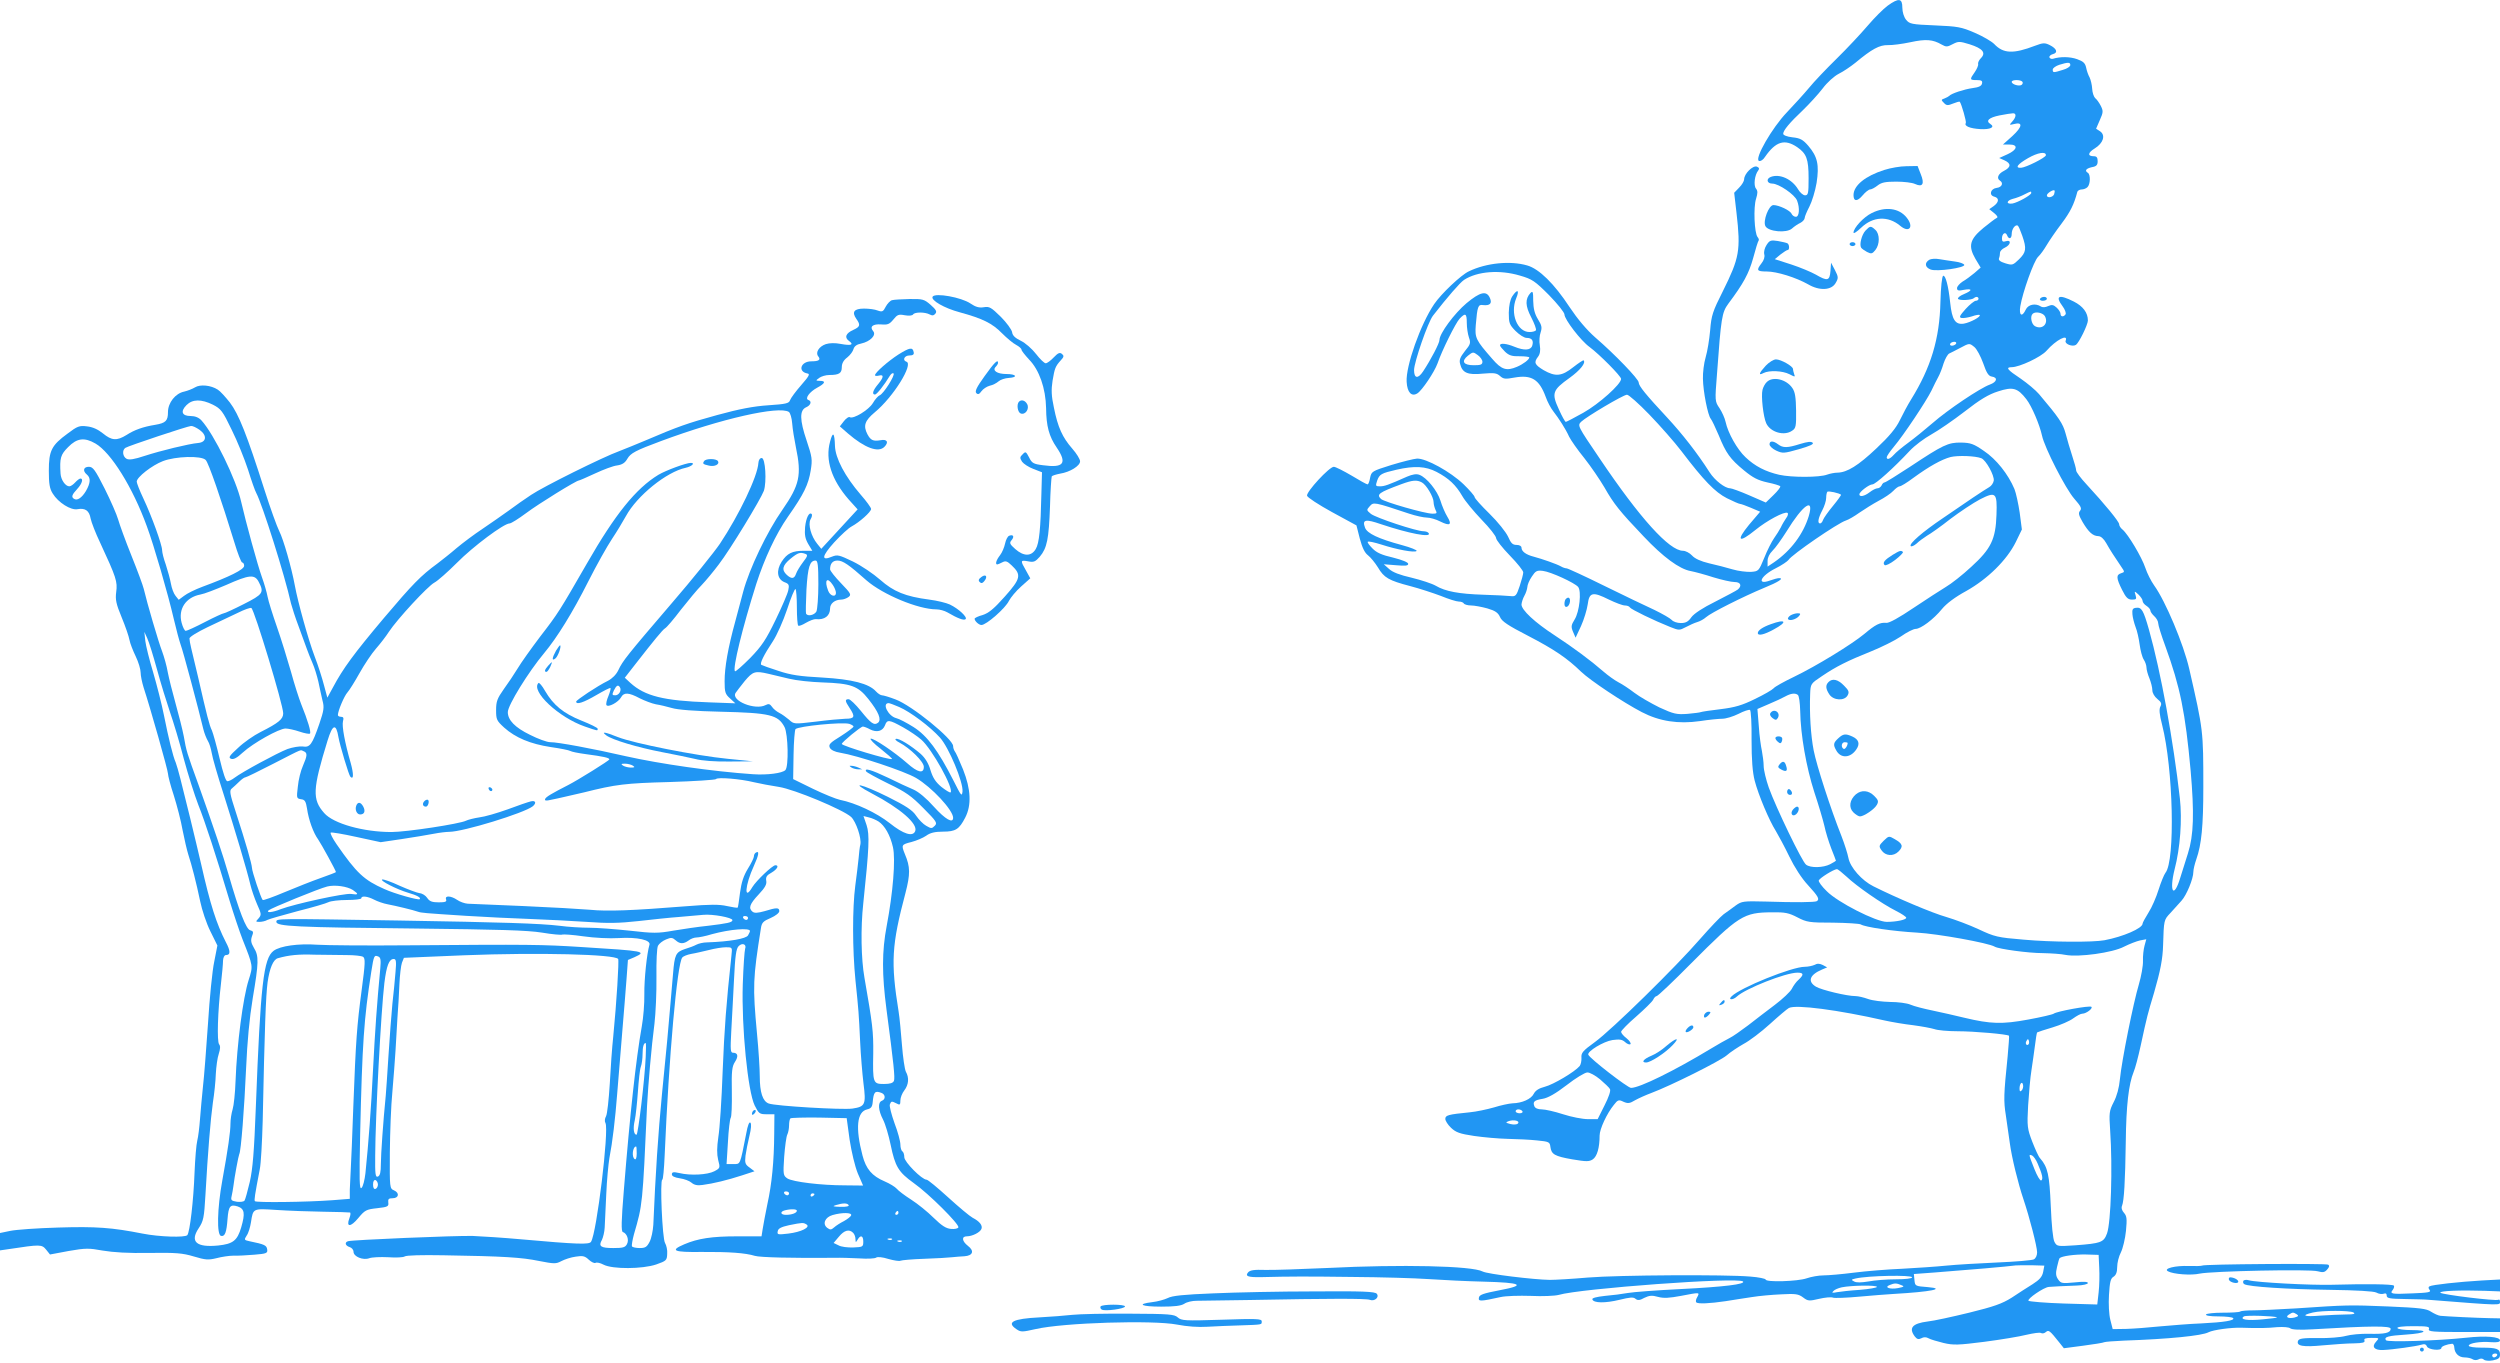 <?xml version="1.0" standalone="no"?>
<!DOCTYPE svg PUBLIC "-//W3C//DTD SVG 20010904//EN"
 "http://www.w3.org/TR/2001/REC-SVG-20010904/DTD/svg10.dtd">
<svg version="1.0" xmlns="http://www.w3.org/2000/svg"
 width="1280pt" height="698pt" viewBox="0 0 1280 698"
 preserveAspectRatio="xMidYMid meet">
<g transform="translate(0,698) scale(0.1,-0.1)"
fill="#2196f3" stroke="none">
<path d="M9665 6951 c-22 -16 -68 -62 -102 -102 -35 -41 -106 -117 -159 -169
-53 -52 -117 -119 -142 -150 -25 -30 -76 -86 -113 -125 -76 -79 -168 -239
-143 -249 8 -3 22 6 31 21 55 79 100 93 164 50 48 -33 59 -60 59 -159 0 -78
-2 -88 -18 -88 -10 0 -26 14 -36 31 -31 52 -94 81 -140 63 -25 -10 -19 -34 8
-34 33 0 115 -56 127 -87 15 -39 11 -83 -6 -83 -9 0 -18 7 -22 15 -6 17 -65
45 -93 45 -24 0 -55 -82 -41 -108 15 -28 108 -37 136 -12 11 10 30 23 43 29
12 6 22 18 22 25 0 7 11 33 24 58 13 25 30 80 37 122 14 92 5 134 -43 190 -27
31 -41 39 -81 43 -28 3 -47 11 -47 18 0 17 32 56 101 121 32 31 78 81 101 111
23 31 59 63 82 75 23 11 61 37 86 57 84 70 123 91 166 90 21 -1 74 6 116 15
79 17 114 14 159 -12 23 -13 29 -13 57 2 29 15 35 15 87 -1 66 -21 85 -43 57
-71 -10 -10 -16 -24 -14 -30 2 -6 -6 -25 -17 -41 -27 -38 -27 -41 10 -41 24 0
30 -4 27 -17 -2 -13 -16 -20 -48 -24 -44 -6 -110 -28 -120 -40 -3 -3 -14 -9
-24 -13 -18 -6 -18 -8 -3 -23 13 -14 20 -14 47 -3 17 7 32 11 34 9 9 -11 35
-103 31 -109 -10 -15 21 -28 74 -31 52 -3 77 10 52 26 -26 16 -8 33 46 44 31
6 62 11 70 11 18 0 16 -20 -4 -42 -17 -19 -16 -19 9 -13 46 12 43 -14 -8 -61
l-49 -44 33 0 c47 0 41 -27 -10 -50 l-42 -19 27 -12 c35 -16 34 -35 -3 -54
-30 -15 -39 -38 -20 -50 19 -12 10 -34 -17 -37 -32 -4 -41 -38 -12 -45 26 -7
24 -28 -3 -48 l-23 -16 25 -20 c16 -13 21 -22 13 -25 -7 -3 -37 -26 -68 -51
-70 -58 -79 -92 -41 -158 l27 -45 -32 -28 c-18 -15 -45 -35 -61 -44 -15 -10
-28 -25 -28 -33 0 -13 7 -15 35 -9 45 8 45 -3 0 -22 -20 -8 -33 -19 -30 -24 6
-10 71 -7 82 4 10 9 23 7 23 -4 0 -5 -6 -10 -14 -10 -7 0 -31 -19 -52 -42 -31
-35 -35 -43 -21 -46 9 -2 33 2 53 8 19 7 37 10 40 7 8 -8 -47 -38 -81 -44 -44
-7 -61 20 -70 107 -9 86 -24 142 -36 138 -6 -2 -12 -57 -14 -133 -4 -190 -49
-337 -150 -500 -17 -27 -43 -76 -58 -107 -20 -41 -54 -82 -120 -144 -93 -88
-150 -123 -199 -124 -15 0 -39 -5 -53 -10 -39 -15 -181 -15 -245 -1 -70 16
-125 44 -173 90 -42 39 -90 124 -102 181 -4 19 -18 50 -31 70 -24 35 -24 37
-13 175 21 289 25 315 58 360 77 103 105 154 127 233 12 46 25 87 28 90 3 3 1
11 -5 18 -17 20 -22 154 -8 196 9 30 9 40 0 52 -14 16 -7 71 11 93 7 9 5 15
-7 20 -21 7 -65 -37 -65 -65 0 -9 -11 -28 -25 -42 l-26 -27 12 -104 c22 -191
15 -229 -70 -400 -52 -103 -59 -124 -65 -200 -4 -46 -14 -108 -23 -138 -9 -30
-15 -80 -14 -110 1 -66 25 -187 40 -205 6 -7 24 -45 41 -85 37 -91 58 -121
130 -180 45 -37 70 -50 119 -61 34 -7 64 -16 66 -20 2 -4 -13 -24 -35 -45
l-39 -38 -85 37 c-46 20 -90 36 -98 36 -26 0 -78 40 -105 82 -63 99 -141 198
-217 280 -108 116 -146 162 -146 180 0 17 -121 143 -223 231 -43 38 -89 92
-131 155 -78 119 -156 196 -217 213 -86 25 -209 13 -298 -30 -40 -18 -143
-116 -178 -168 -70 -103 -146 -318 -141 -398 3 -54 25 -78 55 -59 24 15 87
109 103 153 23 67 92 206 113 229 30 32 37 28 37 -22 0 -23 5 -57 11 -74 10
-28 8 -35 -21 -70 -24 -31 -30 -45 -24 -66 11 -45 39 -57 116 -49 58 5 71 3
88 -12 18 -16 27 -17 75 -8 86 15 126 -9 159 -99 9 -26 27 -59 39 -74 28 -36
63 -90 81 -130 9 -18 43 -67 78 -110 34 -43 80 -111 103 -150 47 -83 77 -121
200 -250 100 -106 184 -168 242 -178 21 -4 73 -18 116 -32 43 -13 91 -24 108
-24 31 0 39 -19 17 -38 -7 -6 -59 -33 -115 -62 -65 -32 -110 -62 -123 -80 -16
-23 -29 -30 -54 -30 -19 0 -39 7 -47 16 -7 8 -47 31 -88 51 -42 19 -158 75
-258 124 -99 49 -186 89 -192 89 -6 0 -19 4 -29 10 -21 12 -95 38 -140 50 -39
10 -62 27 -62 46 0 8 -10 14 -25 14 -21 0 -29 9 -44 43 -11 23 -52 75 -95 117
-42 41 -76 79 -76 85 0 6 -26 36 -57 66 -67 64 -192 133 -238 131 -16 -1 -76
-16 -132 -33 -99 -31 -101 -33 -108 -65 -3 -19 -9 -34 -13 -34 -5 0 -41 20
-82 45 -41 24 -82 45 -91 45 -23 0 -141 -128 -137 -148 2 -9 59 -46 128 -84
l125 -68 17 -67 c13 -48 25 -73 42 -86 13 -10 36 -38 51 -62 31 -53 55 -67
166 -96 46 -12 116 -35 156 -50 39 -16 80 -29 92 -29 11 0 23 -4 26 -10 3 -5
20 -10 37 -10 16 0 54 -7 83 -15 41 -12 55 -22 65 -44 9 -22 40 -43 143 -96
135 -70 201 -115 272 -184 47 -45 215 -157 311 -207 90 -47 187 -62 298 -46
45 7 97 12 114 12 18 0 55 11 83 25 27 14 54 23 59 20 5 -3 9 -72 8 -153 0
-103 5 -166 16 -209 19 -73 74 -204 109 -259 13 -22 44 -79 68 -129 26 -54 64
-113 96 -147 52 -57 61 -72 45 -82 -10 -6 -112 -7 -260 -2 -116 3 -124 2 -155
-20 -17 -13 -45 -33 -62 -45 -16 -12 -70 -69 -120 -126 -123 -142 -454 -467
-540 -529 -61 -44 -70 -55 -68 -79 1 -16 -3 -35 -9 -43 -25 -30 -135 -95 -178
-106 -31 -8 -48 -19 -57 -36 -13 -27 -60 -48 -109 -49 -18 -1 -60 -10 -95 -21
-35 -10 -91 -22 -124 -25 -111 -11 -125 -15 -125 -34 0 -9 13 -30 29 -45 25
-24 45 -31 118 -42 48 -7 126 -14 173 -15 47 -1 114 -4 150 -8 61 -6 65 -8 68
-33 5 -38 21 -48 113 -64 72 -12 85 -12 104 0 22 15 35 59 35 122 0 33 37 113
73 157 20 26 25 28 49 16 23 -10 32 -9 60 8 18 10 56 27 83 37 99 37 351 163
385 192 19 17 59 43 87 59 29 15 90 61 135 102 45 41 89 78 97 82 35 19 254
-10 491 -64 36 -8 101 -19 145 -24 45 -6 93 -15 109 -20 15 -6 69 -11 119 -11
83 0 255 -15 263 -23 2 -1 -2 -50 -7 -107 -20 -195 -21 -226 -9 -301 6 -41 15
-104 20 -140 10 -76 43 -209 70 -289 31 -92 70 -243 70 -272 0 -16 -7 -31 -17
-36 -10 -5 -94 -12 -188 -16 -93 -4 -210 -11 -260 -16 -49 -5 -151 -12 -225
-16 -74 -3 -186 -12 -248 -20 -62 -8 -132 -14 -156 -14 -24 0 -63 -7 -86 -15
-46 -16 -210 -21 -210 -6 0 4 -36 12 -79 15 -126 11 -671 8 -831 -5 -80 -7
-167 -12 -195 -12 -80 1 -321 30 -344 43 -54 29 -418 37 -793 18 -133 -6 -277
-11 -319 -10 -58 2 -79 -1 -89 -13 -16 -19 -1 -25 65 -24 155 4 234 4 470 1
143 -1 319 -6 390 -11 72 -5 198 -11 280 -13 197 -5 222 -18 83 -44 -83 -16
-104 -23 -106 -38 -4 -20 7 -20 111 3 26 6 96 8 155 6 59 -3 123 0 142 5 111
33 918 92 944 69 16 -14 -99 -28 -319 -39 -121 -6 -242 -15 -270 -20 -27 -5
-81 -12 -118 -15 -45 -5 -67 -11 -64 -18 6 -19 65 -20 139 -2 53 13 71 15 82
5 11 -9 22 -8 45 5 25 12 39 14 70 5 29 -8 58 -6 117 5 99 19 97 19 84 -6 -7
-11 -9 -23 -5 -27 8 -9 69 -6 150 6 39 6 99 16 135 21 36 6 103 12 150 14 73
4 88 2 112 -16 25 -19 31 -19 82 -7 30 7 62 10 71 6 9 -3 69 -1 133 5 65 6
144 12 177 14 192 11 271 27 175 35 -64 5 -65 5 -68 36 l-3 31 108 8 c160 12
379 31 413 36 8 1 45 1 81 1 l66 -2 -6 -32 c-5 -25 -18 -40 -54 -63 -26 -16
-74 -47 -107 -69 -49 -31 -92 -46 -218 -77 -86 -21 -182 -42 -212 -45 -79 -10
-99 -33 -66 -77 11 -14 19 -16 33 -9 12 7 25 7 37 0 10 -6 45 -16 77 -24 51
-12 75 -11 209 6 84 11 181 27 216 36 35 8 68 13 74 9 6 -4 17 -2 25 5 14 12
19 9 69 -54 l23 -29 99 13 c54 7 103 15 108 18 4 2 49 6 100 8 230 8 401 25
434 43 23 12 116 25 170 23 85 -3 131 -2 181 3 32 2 60 0 67 -6 9 -7 49 -9
116 -5 299 18 398 18 398 3 0 -22 -29 -28 -112 -26 -40 1 -93 -4 -118 -11 -25
-7 -88 -12 -141 -11 -77 1 -98 -2 -103 -14 -10 -27 25 -33 129 -23 55 5 126
10 158 10 44 1 57 4 53 15 -4 9 5 13 36 13 41 0 41 0 23 -20 -24 -26 -8 -44
37 -42 49 2 170 19 195 27 16 5 24 3 29 -9 7 -17 74 -24 74 -7 0 8 30 19 55
21 6 0 11 -9 11 -20 2 -29 23 -50 53 -50 14 0 33 -4 40 -9 9 -6 22 -6 31 -1
10 6 21 5 27 -1 6 -6 26 -8 47 -4 29 6 36 12 36 30 0 29 -16 35 -96 35 -35 0
-64 4 -64 10 0 13 60 23 115 18 30 -2 45 1 45 9 0 19 -73 25 -172 14 -151 -16
-405 -24 -412 -13 -11 17 10 23 104 29 103 7 121 23 26 23 -36 0 -68 4 -71 10
-4 6 25 10 80 10 73 0 86 -2 81 -15 -5 -13 19 -15 179 -15 l185 0 0 35 0 35
-52 1 c-62 1 -224 9 -253 12 -11 1 -32 11 -48 21 -23 16 -58 20 -220 27 -199
8 -208 8 -472 -10 -88 -5 -186 -10 -217 -10 -32 0 -62 -2 -68 -6 -6 -4 -46 -6
-90 -6 -43 0 -82 -4 -85 -9 -4 -6 21 -10 64 -10 38 0 72 -4 75 -9 8 -12 -45
-21 -166 -27 -57 -2 -150 -10 -208 -15 -58 -6 -136 -12 -174 -13 l-69 -1 -12
47 c-7 27 -10 82 -7 128 4 66 8 84 23 93 13 8 19 24 19 50 0 21 8 54 19 75 10
20 22 70 26 110 6 62 4 76 -10 92 -11 12 -15 26 -10 37 10 25 16 121 19 328 2
185 15 295 40 356 8 18 24 79 36 134 33 153 36 163 69 273 32 111 44 171 46
242 4 131 4 130 38 166 17 19 43 47 56 62 26 28 61 113 61 148 0 12 7 41 15
64 27 76 36 172 36 370 0 290 0 290 -72 605 -29 127 -122 348 -180 428 -15 21
-36 62 -45 90 -18 54 -88 172 -117 196 -9 7 -17 19 -17 27 0 13 -71 100 -167
204 -29 31 -53 63 -53 71 0 8 -9 41 -20 74 -11 33 -26 85 -34 115 -14 52 -33
80 -136 202 -17 20 -60 56 -95 80 -68 45 -78 58 -45 58 39 0 150 52 178 84 49
56 113 89 98 51 -6 -16 35 -32 52 -21 16 9 62 104 62 125 0 40 -25 73 -72 97
-77 39 -98 30 -57 -25 12 -16 18 -34 15 -40 -10 -15 -26 -14 -26 2 0 8 -9 22
-20 32 -16 15 -25 16 -43 8 -15 -7 -29 -8 -38 -2 -28 18 -65 10 -77 -16 -19
-41 -36 -31 -28 17 12 72 69 232 91 253 12 11 31 38 44 60 13 22 47 72 76 110
45 60 64 98 81 163 2 6 12 12 22 12 10 0 23 5 30 12 15 15 16 64 2 73 -18 11
-10 22 20 29 24 4 30 11 30 31 0 18 -5 25 -19 25 -34 0 -32 18 4 40 44 27 57
68 27 88 l-20 13 19 44 c18 40 18 47 5 73 -8 16 -21 34 -29 40 -7 7 -14 28
-15 47 -1 19 -7 45 -13 58 -7 12 -15 35 -18 51 -5 23 -15 32 -46 43 -36 13
-86 14 -124 2 -7 -2 -15 1 -18 7 -2 6 6 14 18 17 27 7 20 28 -16 46 -26 13
-35 12 -75 -3 -112 -43 -163 -41 -210 9 -13 13 -57 39 -99 57 -69 30 -88 33
-204 38 -120 5 -130 7 -148 29 -11 14 -19 39 -19 62 0 48 -18 51 -75 10z m935
-304 c0 -8 -17 -19 -39 -25 -48 -15 -51 -15 -51 2 0 7 15 18 33 24 45 14 57
14 57 -1z m-245 -86 c3 -5 1 -12 -5 -16 -13 -8 -50 3 -50 16 0 12 47 12 55 0z
m120 -376 c-1 -12 -103 -63 -127 -64 -33 -2 -19 18 35 49 50 29 93 36 92 15z
m42 -200 c-7 -16 -37 -21 -37 -5 0 10 32 31 39 25 2 -2 1 -11 -2 -20z m-117 7
c0 -11 -69 -49 -96 -54 -34 -5 -32 15 2 24 18 4 45 15 60 23 34 17 34 17 34 7z
m-46 -219 c23 -66 20 -85 -17 -121 -31 -30 -34 -31 -70 -20 -26 8 -36 16 -32
26 3 7 5 20 5 28 0 8 11 20 25 26 30 14 35 42 5 33 -15 -5 -20 -2 -20 14 0 25
18 37 26 17 9 -24 24 -19 24 7 0 24 18 49 31 42 4 -3 14 -26 23 -52z m-2572
-204 c63 -18 77 -28 149 -100 43 -44 79 -89 79 -99 0 -25 84 -135 129 -167 51
-38 161 -149 161 -163 0 -27 -113 -128 -193 -173 -46 -26 -87 -47 -90 -47 -4
0 -20 29 -36 65 -38 82 -32 98 55 160 54 39 85 77 72 90 -2 2 -26 -14 -53 -35
-59 -47 -91 -50 -152 -15 -46 28 -51 39 -28 69 10 13 13 32 9 57 -4 21 -2 51
4 67 8 25 6 36 -14 68 -17 28 -23 54 -24 94 0 46 -2 52 -14 40 -28 -31 -27
-66 4 -125 16 -31 27 -61 24 -66 -3 -5 -18 -9 -33 -9 -63 0 -100 95 -68 173
18 43 6 49 -20 10 -11 -17 -17 -46 -18 -84 0 -53 3 -61 34 -93 20 -20 45 -36
57 -36 28 0 37 -14 29 -40 -8 -24 -41 -26 -92 -5 -39 16 -73 20 -73 7 0 -5 12
-19 26 -33 20 -19 36 -24 75 -23 27 0 49 -3 49 -6 0 -11 -32 -35 -63 -48 -54
-23 -79 -15 -127 41 -85 97 -89 107 -84 173 8 96 12 106 37 102 36 -4 48 9 35
37 -17 38 -49 31 -119 -27 -63 -53 -139 -156 -139 -189 0 -16 -43 -99 -84
-161 -26 -39 -46 -36 -46 7 0 40 71 246 97 279 73 94 138 169 159 183 68 44
182 53 286 22z m2688 -208 c20 -38 -13 -71 -51 -51 -18 10 -26 50 -12 63 13
14 53 6 63 -12z m-455 -141 c-3 -5 -13 -10 -21 -10 -8 0 -12 5 -9 10 3 6 13
10 21 10 8 0 12 -4 9 -10z m94 -17 c12 -10 32 -47 45 -83 17 -50 28 -66 44
-68 33 -5 26 -28 -10 -41 -50 -18 -214 -128 -293 -197 -38 -33 -95 -79 -125
-101 -30 -22 -64 -50 -74 -62 -20 -22 -36 -27 -36 -12 0 5 16 29 36 53 50 59
166 233 193 288 12 25 27 56 35 70 8 14 20 45 27 69 8 24 21 47 29 51 8 4 33
16 55 28 49 26 48 26 74 5z m-2519 -75 c0 -15 -9 -18 -44 -18 -54 0 -66 20
-30 49 25 20 27 20 50 3 13 -9 24 -25 24 -34z m2785 -192 c28 -36 68 -131 80
-186 13 -62 121 -273 165 -323 34 -39 40 -50 30 -62 -10 -12 -7 -23 13 -58 31
-52 52 -71 80 -72 13 0 28 -13 41 -36 20 -36 40 -66 77 -121 18 -26 18 -27 -1
-33 -26 -8 -25 -25 5 -85 20 -40 30 -50 51 -50 22 0 24 3 18 23 -7 22 -6 22
15 3 11 -11 21 -25 21 -32 0 -8 9 -19 20 -26 11 -7 20 -18 20 -24 0 -6 9 -19
20 -29 11 -10 20 -26 20 -36 0 -10 16 -62 36 -116 77 -211 103 -342 130 -638
19 -218 16 -332 -14 -425 -11 -36 -29 -92 -39 -124 -33 -110 -58 -73 -29 43
29 111 39 253 27 363 -34 299 -97 646 -158 863 -29 102 -38 117 -67 113 -17
-2 -20 -9 -18 -33 1 -16 9 -46 16 -65 8 -19 17 -60 21 -90 4 -30 13 -65 21
-77 8 -12 14 -31 14 -41 0 -11 7 -36 15 -55 8 -20 15 -47 15 -61 0 -14 11 -33
26 -45 20 -16 23 -24 15 -39 -7 -13 -5 -39 9 -93 57 -224 68 -696 17 -758 -7
-9 -23 -48 -35 -86 -12 -39 -35 -92 -52 -118 -16 -26 -30 -51 -30 -56 0 -24
-100 -67 -195 -85 -58 -11 -271 -10 -414 3 -134 11 -149 15 -230 53 -47 22
-122 50 -166 63 -71 20 -253 97 -373 157 -59 29 -119 97 -128 145 -4 21 -20
72 -36 113 -56 141 -127 361 -142 438 -15 77 -22 190 -18 289 2 52 3 53 60 91
72 49 132 79 252 127 52 21 121 55 152 76 31 22 65 39 76 39 26 0 92 49 135
102 23 28 67 61 124 92 109 61 208 158 254 251 l31 64 -11 85 c-7 47 -19 102
-27 122 -32 76 -93 153 -156 195 -53 37 -69 42 -117 43 -67 1 -93 -12 -262
-124 -67 -44 -125 -80 -130 -80 -5 0 -12 -7 -15 -15 -4 -8 -13 -15 -21 -15 -8
0 -26 -9 -40 -20 -27 -21 -53 -26 -53 -11 0 13 50 51 67 51 15 0 108 83 191
172 25 27 75 64 111 84 36 20 113 73 170 117 78 61 123 88 171 103 76 25 100
18 145 -40z m-1930 -79 c55 -57 129 -141 164 -187 114 -150 172 -210 233 -241
32 -16 62 -29 67 -29 5 0 30 -9 56 -20 l47 -20 -57 -67 c-68 -83 -53 -96 32
-27 60 49 150 97 165 88 5 -3 2 -16 -7 -27 -8 -12 -21 -33 -27 -47 -7 -14 -23
-39 -35 -56 -12 -17 -35 -62 -50 -100 -28 -68 -29 -69 -68 -72 -22 -1 -65 4
-95 13 -30 9 -84 23 -120 31 -42 10 -73 24 -87 40 -12 13 -33 24 -46 24 -70 0
-221 167 -427 473 -114 168 -114 168 -94 188 26 25 214 137 234 138 8 1 60
-45 115 -102z m1699 -223 c24 -9 68 -89 64 -115 -2 -12 -12 -27 -23 -33 -11
-6 -49 -31 -85 -55 -36 -24 -104 -71 -151 -103 -104 -70 -177 -133 -166 -144
4 -4 17 2 30 13 12 12 36 29 53 40 18 10 72 48 120 86 49 37 117 82 151 100
82 42 89 35 85 -78 -4 -126 -28 -175 -129 -267 -45 -42 -104 -88 -130 -103
-26 -16 -101 -64 -165 -107 -74 -50 -126 -79 -140 -77 -33 3 -56 -9 -113 -57
-64 -53 -243 -163 -361 -220 -50 -24 -97 -50 -103 -58 -7 -8 -50 -33 -96 -55
-65 -32 -102 -43 -176 -52 -52 -6 -97 -13 -101 -15 -4 -2 -34 -6 -68 -9 -56
-4 -70 -1 -144 33 -44 22 -102 55 -128 75 -26 20 -62 44 -82 54 -19 10 -54 35
-78 56 -63 55 -152 121 -248 184 -103 67 -170 130 -170 158 1 11 7 31 15 45 8
14 14 34 15 44 0 11 10 35 23 54 19 29 26 33 57 29 41 -5 162 -61 180 -82 18
-22 7 -127 -18 -167 -18 -29 -19 -37 -8 -63 l13 -30 28 60 c15 33 30 83 34
110 8 63 25 67 109 25 33 -16 70 -30 81 -30 11 0 23 -4 26 -10 6 -10 123 -67
206 -100 45 -18 48 -18 80 -1 19 10 45 22 59 26 14 4 34 15 45 25 24 22 191
106 297 150 74 30 104 50 77 50 -7 0 -27 -5 -46 -12 -71 -26 -50 23 28 62 32
16 61 36 66 43 15 26 254 190 294 202 13 4 44 22 69 40 25 17 69 45 99 61 29
15 63 38 75 51 11 12 26 23 32 23 7 0 38 19 70 43 82 60 146 95 191 107 38 9
126 6 157 -6z m-2789 -70 c63 -33 99 -67 132 -124 14 -25 59 -79 99 -121 41
-42 74 -84 74 -94 0 -9 32 -50 70 -89 39 -40 70 -79 69 -87 0 -8 -8 -39 -18
-69 -17 -51 -21 -55 -47 -52 -16 2 -78 5 -139 7 -126 4 -195 17 -244 46 -19
11 -74 29 -123 41 -61 14 -98 28 -116 45 l-27 24 63 -5 c47 -4 62 -3 62 7 0 8
-30 20 -77 32 -57 13 -85 25 -106 47 -16 16 -27 31 -24 34 3 4 34 -3 69 -14
80 -26 171 -43 181 -33 4 4 -30 18 -75 30 -122 33 -178 60 -189 89 -16 42 2
46 82 18 144 -48 259 -70 244 -46 -3 6 -16 10 -27 10 -36 0 -244 69 -269 89
-23 19 -23 20 -6 39 20 22 19 23 202 -38 33 -11 74 -20 90 -20 17 0 48 -9 69
-20 50 -25 62 -17 36 25 -11 18 -27 55 -35 82 -16 51 -71 119 -108 132 -15 6
-36 2 -62 -9 -99 -44 -117 -50 -140 -50 -22 0 -23 2 -14 29 12 33 21 38 99 56
92 21 149 18 205 -11z m-75 -54 c23 -12 60 -75 60 -101 0 -11 5 -29 10 -40 9
-17 7 -19 -16 -19 -38 0 -246 60 -263 75 -25 24 -12 33 104 76 57 21 79 23
105 9z m2146 -63 c2 -1 -17 -28 -41 -57 -25 -30 -48 -63 -51 -72 -3 -10 -10
-18 -15 -18 -15 0 -10 27 11 67 11 21 20 49 20 64 0 14 3 28 6 31 5 6 62 -7
70 -15z m-165 -109 c-28 -92 -91 -177 -178 -237 l-33 -22 0 29 c0 18 10 37 25
52 14 13 46 58 72 99 84 137 143 178 114 79z m-56 -916 c6 -4 11 -41 12 -82 2
-123 31 -287 72 -415 22 -66 45 -144 52 -174 6 -30 22 -81 35 -115 13 -33 24
-61 24 -63 0 -1 -13 -9 -30 -18 -35 -18 -100 -20 -123 -2 -20 14 -154 292
-191 395 -14 40 -26 90 -26 110 0 20 -5 55 -9 77 -5 22 -13 79 -16 128 l-7 87
58 25 c33 14 70 31 84 39 29 16 51 19 65 8z m250 -931 c49 -47 181 -139 253
-175 28 -14 52 -30 52 -35 0 -10 -50 -21 -100 -21 -54 0 -251 100 -307 157
-25 24 -43 49 -41 55 4 12 76 57 93 58 5 0 27 -18 50 -39z m-252 -208 c48 -25
61 -27 182 -27 72 -1 135 -5 142 -9 22 -14 166 -35 288 -42 107 -6 367 -53
398 -72 20 -12 171 -33 247 -33 41 -1 93 -4 115 -9 67 -13 242 11 300 42 28
14 64 28 82 32 l32 6 -9 -33 c-5 -18 -9 -53 -8 -78 1 -25 -9 -79 -21 -120 -28
-93 -88 -391 -97 -485 -4 -44 -16 -88 -32 -118 -23 -45 -24 -55 -18 -145 13
-189 4 -472 -16 -527 -17 -46 -30 -51 -163 -61 -91 -6 -93 -6 -106 17 -8 15
-15 86 -19 184 -7 161 -15 199 -55 245 -8 8 -25 47 -40 85 -25 66 -27 77 -21
185 4 63 11 144 17 180 6 36 13 93 18 127 4 34 9 64 11 67 3 2 39 14 80 26 40
12 88 33 105 46 18 13 38 24 47 24 19 0 55 27 46 35 -8 8 -178 -23 -193 -35
-5 -4 -64 -18 -130 -30 -134 -25 -193 -23 -327 9 -46 11 -119 28 -163 37 -44
9 -95 22 -113 30 -18 8 -65 14 -105 14 -40 1 -90 7 -112 15 -22 8 -51 15 -65
15 -44 0 -173 31 -202 48 -45 27 -33 61 31 88 l26 11 -22 12 c-16 8 -29 9 -42
1 -11 -5 -34 -10 -51 -10 -65 0 -328 -106 -374 -151 -21 -19 6 -21 27 -1 43
40 249 122 310 122 32 0 34 -10 6 -36 -12 -10 -27 -31 -35 -47 -8 -15 -47 -52
-87 -82 -40 -30 -101 -77 -137 -105 -36 -27 -78 -57 -95 -65 -16 -8 -59 -32
-95 -54 -185 -112 -365 -201 -409 -201 -17 0 -212 151 -219 170 -6 17 78 68
124 75 36 5 50 3 65 -11 10 -9 22 -14 27 -10 4 4 -5 18 -20 30 -16 12 -28 27
-28 33 0 6 35 42 78 79 42 37 81 75 86 85 5 11 13 19 18 19 6 0 85 75 176 167
246 247 269 261 415 262 66 1 86 -3 130 -26z m1183 -650 c-10 -10 -19 5 -10
18 6 11 8 11 12 0 2 -7 1 -15 -2 -18z m-2194 -179 c23 -20 47 -42 51 -50 5 -8
-6 -41 -28 -84 l-35 -70 -50 0 c-27 0 -84 11 -127 25 -43 14 -92 25 -109 25
-20 0 -34 6 -38 16 -9 23 -1 31 42 38 26 4 66 26 123 70 46 36 94 65 106 65
11 1 41 -15 65 -35z m2159 -57 c-8 -8 -11 -5 -11 9 0 27 14 41 18 19 2 -9 -1
-22 -7 -28z m-2556 -107 c3 -5 -3 -10 -14 -10 -12 0 -21 5 -21 10 0 6 6 10 14
10 8 0 18 -4 21 -10z m-24 -63 c-5 -5 -22 -6 -38 -2 -25 7 -26 8 -8 15 26 9
60 1 46 -13z m2662 -205 c24 -55 29 -80 18 -86 -5 -3 -21 23 -35 59 -30 76
-30 76 -12 69 7 -3 21 -22 29 -42z m315 -532 c2 -36 1 -93 -3 -127 l-7 -62
-171 5 c-95 3 -176 10 -181 14 -9 9 78 69 104 71 19 2 69 4 143 7 32 1 57 7
57 13 0 7 -23 8 -69 3 -63 -6 -69 -5 -83 15 -12 17 -14 31 -6 64 5 23 11 43
13 45 11 11 77 20 135 19 l65 -2 3 -65z m-958 -50 c0 -6 -34 -10 -83 -10 -46
0 -109 -5 -140 -11 -37 -6 -63 -7 -74 0 -16 8 -15 10 7 15 65 15 290 19 290 6z
m-55 -40 c17 -6 14 -9 -17 -15 -42 -8 -74 4 -42 16 24 10 34 10 59 -1z m-125
-9 c0 -4 -39 -11 -87 -15 -49 -3 -101 -9 -118 -12 -24 -5 -28 -4 -18 6 6 7 25
15 43 19 49 10 180 12 180 2z m2440 -131 c11 -7 1 -10 -35 -10 -27 0 -88 -3
-135 -6 -84 -7 -102 1 -38 16 48 11 190 11 208 0z m-291 -9 c12 -8 9 -11 -12
-17 -32 -7 -49 3 -27 16 19 12 21 12 39 1z m-101 -16 c2 -2 -30 -6 -72 -10
-80 -8 -122 -1 -97 15 12 7 160 2 169 -5z m1127 -195 c-3 -5 -10 -10 -16 -10
-5 0 -9 5 -9 10 0 6 7 10 16 10 8 0 12 -4 9 -10z"/>
<path d="M9362 3488 c-16 -16 -15 -34 4 -63 21 -32 78 -35 94 -5 9 17 6 25
-19 50 -31 32 -59 38 -79 18z"/>
<path d="M9412 3200 c-25 -23 -27 -33 -11 -61 23 -44 74 -41 104 5 19 28 12
50 -21 65 -35 16 -47 14 -72 -9z m48 -24 c0 -15 -14 -35 -21 -30 -15 9 -10 34
6 34 8 0 15 -2 15 -4z"/>
<path d="M9502 2913 c-32 -28 -38 -67 -13 -92 12 -12 27 -21 34 -21 20 0 75
37 87 60 9 17 7 24 -14 45 -29 29 -65 32 -94 8z"/>
<path d="M9644 2675 c-24 -24 -25 -28 -11 -48 20 -30 61 -33 87 -7 26 26 22
40 -18 63 -31 18 -31 18 -58 -8z"/>
<path d="M9690 4139 c-40 -25 -53 -40 -41 -52 5 -5 29 7 54 26 25 19 43 38 40
41 -10 9 -15 8 -53 -15z"/>
<path d="M8017 3913 c-4 -3 -7 -15 -7 -25 0 -26 24 -17 28 10 3 21 -8 29 -21
15z"/>
<path d="M9167 3829 c-9 -6 -15 -14 -12 -19 7 -11 42 -1 56 16 9 11 8 14 -7
14 -11 0 -27 -5 -37 -11z"/>
<path d="M9066 3784 c-42 -15 -66 -32 -66 -45 0 -16 32 -9 81 18 73 39 64 56
-15 27z"/>
<path d="M9064 3328 c-4 -6 1 -17 12 -25 15 -11 19 -11 27 2 15 28 -22 51 -39
23z"/>
<path d="M9090 3201 c0 -5 6 -14 14 -20 10 -9 15 -8 19 3 3 8 3 17 0 20 -9 9
-33 7 -33 -3z"/>
<path d="M9111 3066 c-10 -12 -8 -17 9 -26 26 -14 34 -8 25 19 -7 25 -18 27
-34 7z"/>
<path d="M9150 2925 c0 -8 7 -15 15 -15 9 0 12 6 9 15 -4 8 -10 15 -15 15 -5
0 -9 -7 -9 -15z"/>
<path d="M9180 2835 c-16 -19 -3 -40 16 -24 15 13 19 39 5 39 -5 0 -14 -7 -21
-15z"/>
<path d="M8810 1845 c-11 -13 -10 -14 4 -9 9 3 16 10 16 15 0 13 -6 11 -20 -6z"/>
<path d="M8726 1785 c-3 -8 -2 -15 3 -15 5 0 14 7 21 15 10 12 10 15 -3 15 -8
0 -17 -7 -21 -15z"/>
<path d="M8642 1718 c-19 -19 -14 -30 8 -18 11 6 20 15 20 20 0 14 -14 12 -28
-2z"/>
<path d="M8532 1625 c-22 -20 -56 -42 -76 -50 -41 -17 -55 -35 -28 -35 23 0
97 48 136 89 40 42 19 39 -32 -4z"/>
<path d="M9648 6110 c-98 -31 -158 -80 -158 -129 0 -33 19 -34 46 -2 14 17 32
31 39 31 7 0 24 9 38 20 20 16 40 20 96 20 38 0 82 -5 96 -12 39 -18 50 0 29
51 l-16 41 -57 -1 c-31 0 -82 -9 -113 -19z"/>
<path d="M9583 5889 c-41 -20 -93 -76 -93 -100 0 -7 17 4 39 25 60 58 138 62
200 10 46 -39 72 -6 33 42 -39 49 -109 58 -179 23z"/>
<path d="M9551 5799 c-19 -21 -32 -71 -22 -87 3 -5 17 -15 30 -22 22 -11 27
-10 43 10 23 29 23 82 0 103 -24 22 -27 21 -51 -4z"/>
<path d="M9045 5726 c-10 -15 -15 -35 -12 -48 4 -13 -2 -31 -14 -46 -28 -36
-24 -42 26 -42 53 0 151 -31 213 -66 58 -34 120 -31 141 8 14 24 14 30 -4 65
l-20 38 -3 -42 c-4 -51 -15 -54 -75 -19 -23 13 -80 37 -126 52 l-84 27 29 24
c16 12 32 23 37 23 10 0 9 28 -1 34 -5 3 -27 8 -49 12 -37 6 -43 3 -58 -20z"/>
<path d="M9470 5730 c0 -5 7 -10 15 -10 8 0 15 5 15 10 0 6 -7 10 -15 10 -8 0
-15 -4 -15 -10z"/>
<path d="M9878 5650 c-26 -16 -22 -39 7 -50 32 -12 177 9 172 24 -2 6 -23 14
-48 17 -24 3 -60 9 -79 12 -20 4 -43 2 -52 -3z"/>
<path d="M4775 5461 c-11 -18 60 -59 139 -80 117 -32 166 -56 216 -107 25 -25
57 -52 73 -60 15 -8 27 -19 27 -24 0 -6 18 -28 39 -51 52 -53 85 -147 87 -249
1 -92 15 -144 54 -201 55 -81 37 -106 -70 -91 -49 6 -57 11 -71 40 -16 30 -18
32 -33 16 -15 -14 -15 -19 -3 -38 8 -11 34 -28 58 -37 l44 -17 -3 -108 c-4
-181 -11 -255 -29 -285 -23 -39 -62 -38 -105 0 -28 25 -31 31 -19 45 16 19 9
31 -12 23 -8 -3 -17 -21 -21 -40 -4 -19 -15 -46 -26 -60 -19 -24 -26 -47 -14
-47 3 0 14 5 26 11 17 9 25 6 48 -16 51 -48 46 -68 -35 -159 -56 -63 -83 -85
-114 -95 -23 -6 -41 -15 -41 -19 0 -12 22 -32 35 -32 25 0 123 86 141 124 9
17 36 50 62 73 l47 42 -22 40 c-30 52 -29 54 11 47 29 -6 37 -2 60 24 37 44
46 91 52 256 2 81 7 150 9 155 3 4 22 10 43 14 51 8 102 40 102 63 0 11 -18
40 -40 65 -50 57 -74 109 -94 210 -13 60 -14 91 -7 137 11 65 14 74 43 106 16
17 16 23 5 32 -11 9 -20 5 -42 -18 -16 -17 -34 -30 -41 -30 -7 0 -29 21 -49
47 -21 27 -55 57 -78 68 -29 14 -43 27 -45 44 -2 13 -28 49 -58 79 -49 48 -58
54 -87 49 -23 -4 -42 1 -68 19 -47 32 -181 56 -194 35z"/>
<path d="M10445 5450 c-3 -5 3 -10 14 -10 12 0 21 5 21 10 0 6 -6 10 -14 10
-8 0 -18 -4 -21 -10z"/>
<path d="M4567 5443 c-9 -2 -24 -18 -32 -33 -13 -26 -18 -28 -41 -20 -14 6
-45 10 -70 10 -51 0 -64 -17 -40 -52 23 -32 20 -41 -15 -57 -38 -17 -47 -38
-23 -56 28 -20 13 -26 -41 -16 -30 6 -58 5 -77 -1 -35 -12 -54 -43 -39 -62 15
-18 4 -26 -35 -26 -54 0 -71 -52 -21 -62 16 -2 10 -13 -31 -60 -28 -32 -53
-66 -57 -77 -5 -16 -20 -20 -111 -26 -76 -5 -149 -19 -262 -50 -153 -42 -201
-59 -367 -130 -44 -19 -105 -43 -135 -55 -81 -29 -389 -182 -451 -224 -30 -20
-81 -55 -114 -80 -33 -24 -94 -66 -135 -94 -41 -27 -101 -72 -132 -98 -31 -27
-76 -62 -98 -79 -85 -62 -127 -105 -275 -280 -154 -183 -209 -258 -260 -354
l-29 -53 -17 63 c-9 35 -30 102 -48 148 -32 84 -86 279 -101 361 -17 93 -59
239 -80 280 -12 24 -46 118 -75 209 -91 286 -133 391 -178 450 -23 29 -50 59
-62 66 -35 23 -90 28 -116 12 -13 -8 -39 -18 -56 -22 -45 -9 -83 -57 -83 -105
0 -44 -11 -56 -65 -65 -62 -10 -107 -26 -147 -52 -50 -31 -76 -29 -121 8 -26
21 -53 33 -82 36 -38 5 -49 1 -99 -37 -82 -60 -96 -87 -96 -190 0 -67 4 -92
20 -117 28 -46 93 -87 127 -80 39 7 60 -7 67 -48 4 -19 25 -74 48 -122 84
-181 90 -201 83 -254 -5 -39 -1 -60 28 -130 19 -46 37 -98 40 -116 3 -17 18
-55 32 -84 14 -29 25 -66 25 -82 0 -16 7 -50 15 -76 35 -107 125 -425 125
-442 0 -10 13 -61 30 -112 16 -51 37 -131 45 -178 9 -46 22 -102 29 -124 18
-55 41 -144 61 -240 9 -44 32 -113 52 -153 l36 -73 -16 -82 c-10 -45 -24 -188
-32 -317 -9 -129 -20 -275 -26 -325 -5 -49 -12 -124 -15 -165 -3 -41 -9 -91
-14 -110 -5 -19 -11 -93 -14 -165 -5 -140 -24 -304 -37 -319 -12 -13 -143 -9
-229 8 -157 31 -239 37 -431 31 -107 -3 -218 -11 -246 -17 l-53 -11 0 -45 0
-44 48 7 c158 24 166 24 188 -3 l20 -25 96 18 c86 15 103 15 174 2 53 -9 132
-14 239 -12 137 2 170 -1 227 -18 60 -18 74 -19 116 -9 26 7 66 13 87 13 22
-1 71 2 108 5 62 5 68 8 65 27 -3 21 -13 26 -91 42 -27 6 -28 7 -14 29 9 12
18 43 22 68 11 72 9 71 131 63 60 -4 168 -8 239 -9 72 -1 133 -3 137 -4 4 -1
3 -14 -3 -29 -18 -47 6 -47 45 0 34 41 41 45 97 51 54 6 60 9 57 29 -2 18 2
22 22 22 32 0 37 27 8 40 -23 10 -23 12 -22 195 1 102 6 241 13 310 6 69 13
163 16 210 3 47 7 124 10 171 4 47 8 124 10 170 2 46 8 96 13 110 l10 25 309
13 c380 15 773 5 788 -19 5 -9 -8 -221 -25 -395 -6 -55 -14 -165 -18 -245 -5
-80 -13 -154 -19 -165 -7 -12 -8 -27 -3 -35 19 -35 -45 -564 -74 -608 -9 -15
-69 -13 -361 13 -88 8 -198 15 -245 17 -90 2 -616 -20 -638 -27 -19 -6 -14
-23 8 -30 11 -3 20 -14 20 -24 0 -25 49 -45 81 -33 13 5 57 7 96 5 40 -3 78
-1 85 4 8 6 89 8 198 6 311 -5 402 -11 489 -29 78 -15 87 -16 115 -1 17 9 50
20 74 23 36 6 47 3 67 -16 13 -12 28 -19 34 -16 6 4 24 0 41 -9 46 -24 199
-23 270 1 51 18 55 21 56 54 2 19 -4 44 -11 56 -14 22 -27 324 -14 324 4 0 9
55 12 123 22 512 64 981 90 1014 5 7 25 15 46 19 20 3 61 13 91 20 30 8 69 14
87 14 32 0 33 0 28 -42 -27 -251 -36 -371 -45 -593 -5 -143 -15 -294 -22 -336
-8 -55 -8 -88 -1 -118 11 -41 10 -42 -20 -58 -35 -18 -121 -23 -179 -9 -31 7
-38 5 -38 -7 0 -9 14 -16 41 -20 22 -3 49 -13 59 -22 14 -12 30 -16 57 -12 55
7 128 25 202 49 l64 21 -25 19 c-23 16 -25 24 -21 61 3 23 12 68 20 101 9 36
11 62 5 68 -6 6 -14 -15 -21 -54 -33 -167 -29 -158 -67 -158 l-34 0 7 112 c3
62 10 118 14 124 5 6 7 67 6 135 -2 105 1 129 16 152 19 29 15 47 -10 47 -13
0 -14 14 -9 108 3 59 10 178 14 264 6 125 11 161 24 174 19 19 42 9 33 -14 -3
-9 -9 -91 -12 -182 -7 -218 26 -549 61 -620 21 -42 25 -45 62 -45 l39 0 -1
-100 c-1 -141 -12 -256 -35 -360 -10 -49 -21 -107 -24 -127 l-6 -38 -124 0
c-131 0 -202 -11 -272 -41 -75 -32 -55 -41 90 -39 140 1 223 -5 272 -20 25 -8
192 -12 410 -10 28 1 84 -1 125 -3 41 -3 80 -1 86 4 6 5 32 3 63 -7 28 -8 56
-12 61 -9 6 3 61 8 123 10 61 2 126 6 142 8 17 2 45 4 63 5 43 3 52 27 18 53
-31 24 -34 49 -6 49 28 0 68 20 75 38 7 18 -10 39 -45 57 -15 8 -71 55 -126
105 -54 49 -103 90 -110 90 -24 0 -114 91 -114 115 0 13 -4 27 -10 30 -5 3
-10 19 -10 35 0 16 -13 65 -30 109 -16 45 -27 88 -24 96 7 18 9 18 35 5 16 -9
19 -7 19 16 0 14 9 37 20 51 22 29 26 64 8 96 -6 12 -15 73 -20 137 -5 63 -12
140 -17 170 -41 255 -36 340 35 608 25 97 25 133 -3 199 -19 47 -18 49 34 62
26 7 59 21 75 32 20 15 45 21 86 21 65 0 83 12 114 72 33 64 29 145 -11 246
-19 47 -38 89 -43 94 -4 6 -8 17 -8 26 0 36 -211 208 -295 239 -31 12 -62 21
-69 21 -7 0 -21 9 -31 20 -36 40 -121 62 -275 71 -114 6 -162 13 -224 34 -44
14 -83 28 -88 31 -9 6 11 48 60 122 19 29 52 102 72 162 20 61 39 107 43 104
4 -4 7 -46 7 -94 0 -48 3 -90 7 -93 3 -4 21 3 39 14 19 11 42 20 51 19 45 -5
73 17 73 55 0 25 25 45 57 45 11 0 27 6 37 13 16 12 13 18 -38 71 -31 32 -56
64 -56 71 0 29 13 45 38 45 27 0 58 -21 149 -102 83 -72 264 -148 358 -148 16
0 41 -7 55 -15 55 -32 85 -43 94 -35 10 10 -35 53 -81 75 -17 8 -65 20 -105
25 -123 16 -183 41 -252 102 -34 30 -96 72 -139 93 -71 34 -79 36 -107 25 -57
-24 -53 2 11 73 34 37 74 74 90 82 39 21 99 74 99 89 0 7 -24 40 -53 73 -81
94 -130 187 -132 250 -2 69 -11 76 -25 22 -26 -94 8 -196 95 -296 l46 -51 -93
-101 -93 -101 -21 26 c-31 38 -48 99 -34 125 7 11 9 23 6 27 -13 13 -29 -19
-34 -67 -3 -39 0 -58 16 -86 l21 -35 -44 0 c-58 0 -85 -13 -113 -56 -29 -45
-23 -90 15 -105 22 -8 25 -14 19 -41 -3 -17 -33 -86 -65 -152 -49 -101 -70
-133 -130 -195 -40 -40 -75 -71 -78 -68 -13 14 38 222 109 447 42 130 100 255
162 344 83 118 105 165 117 238 9 56 7 68 -21 152 -36 106 -37 156 -2 171 23
10 30 31 11 37 -20 7 6 42 45 63 41 22 46 35 14 35 -22 1 -23 1 -4 15 11 8 34
15 52 15 50 0 64 9 64 40 0 19 9 36 28 50 15 12 29 31 32 43 4 14 17 24 39 28
46 10 79 43 62 63 -20 23 -3 38 40 35 34 -3 43 1 63 25 20 25 27 28 58 22 22
-4 39 -2 43 4 8 13 61 13 85 0 13 -7 21 -6 29 4 9 11 4 20 -24 45 -33 29 -41
31 -108 30 -40 -1 -80 -3 -90 -6z m-3477 -535 c41 -21 50 -32 96 -128 29 -58
66 -150 84 -205 17 -55 36 -109 42 -119 31 -58 146 -421 178 -566 5 -19 22
-73 40 -120 17 -47 36 -98 42 -115 6 -16 18 -48 28 -70 10 -22 23 -65 30 -95
6 -30 16 -74 21 -96 10 -36 7 -52 -16 -120 -37 -107 -48 -122 -85 -116 -17 2
-52 -4 -78 -13 -52 -20 -233 -118 -271 -147 -13 -10 -29 -18 -37 -18 -8 0 -22
42 -40 118 -15 64 -33 128 -39 142 -13 26 -26 77 -70 270 -15 63 -31 131 -36
151 -5 20 -9 43 -9 50 0 8 41 33 93 58 50 24 120 57 154 73 34 17 65 28 70 25
16 -10 163 -497 163 -539 0 -30 -23 -49 -116 -96 -34 -17 -86 -53 -115 -81
-45 -41 -51 -50 -36 -56 12 -5 30 4 60 32 52 48 186 123 219 123 13 0 46 -7
72 -16 26 -9 50 -13 53 -10 7 7 -11 67 -45 151 -11 28 -35 102 -52 165 -18 63
-50 167 -72 230 -22 63 -44 133 -48 155 -4 22 -17 67 -29 100 -22 61 -83 284
-106 385 -25 114 -139 347 -204 418 -13 14 -32 22 -55 22 -44 0 -54 23 -21 56
31 31 76 31 135 2z m2949 -37 c7 -5 15 -31 17 -59 2 -28 11 -83 19 -122 30
-143 19 -193 -69 -320 -79 -113 -170 -303 -201 -420 -8 -30 -26 -98 -40 -150
-38 -138 -55 -237 -55 -308 0 -56 3 -66 28 -88 l27 -25 -135 5 c-233 8 -328
32 -403 100 l-28 26 53 68 c96 123 140 177 153 185 8 4 44 46 81 95 38 48 85
105 107 127 21 22 60 69 87 105 58 75 215 334 231 377 15 46 8 168 -11 168 -9
0 -16 -10 -17 -25 -4 -69 -98 -265 -197 -414 -30 -44 -141 -182 -248 -306
-228 -266 -250 -294 -272 -341 -11 -23 -31 -43 -54 -55 -53 -26 -161 -98 -162
-106 0 -18 38 -5 103 33 38 22 70 39 73 36 2 -2 -3 -21 -11 -41 -9 -20 -13
-41 -10 -46 8 -14 62 15 75 40 14 26 39 25 95 -5 26 -13 63 -27 83 -31 21 -3
57 -12 82 -19 29 -9 118 -16 250 -19 253 -6 294 -16 327 -79 18 -36 22 -202 4
-220 -16 -16 -93 -26 -166 -21 -206 14 -476 53 -650 92 -165 38 -352 73 -388
72 -16 0 -63 17 -104 38 -76 37 -113 75 -113 116 0 35 105 205 186 302 66 79
146 208 227 369 42 83 96 179 120 215 24 36 56 89 72 118 56 103 207 226 306
247 31 7 50 25 26 25 -24 0 -127 -38 -166 -61 -115 -70 -221 -201 -366 -454
-140 -243 -147 -255 -239 -374 -46 -61 -99 -135 -116 -164 -17 -28 -49 -76
-71 -106 -33 -47 -39 -62 -39 -107 0 -48 3 -54 41 -89 58 -52 134 -84 239
-100 49 -7 94 -16 100 -20 6 -4 41 -11 78 -16 91 -12 122 -19 122 -27 0 -6
-163 -107 -210 -131 -84 -43 -115 -61 -119 -72 -3 -9 5 -10 30 -4 19 4 50 10
69 15 19 4 64 15 100 23 163 41 212 47 438 53 128 4 235 11 238 15 6 11 126 1
194 -16 30 -7 88 -18 128 -24 78 -12 328 -116 370 -154 25 -24 54 -109 47
-141 -3 -11 -7 -43 -9 -71 -3 -27 -10 -90 -17 -140 -15 -115 -15 -325 1 -485
16 -154 17 -167 24 -315 3 -66 11 -162 17 -212 14 -109 9 -119 -57 -129 -52
-7 -394 13 -428 26 -31 11 -46 57 -46 140 0 37 -6 134 -14 216 -23 247 -21
283 20 542 4 28 12 36 50 52 25 11 44 26 44 35 0 19 -14 19 -75 0 -36 -10 -52
-11 -62 -3 -22 18 -15 39 31 88 33 35 43 53 39 71 -3 19 3 28 27 41 29 17 41
38 20 38 -15 0 -98 -79 -118 -112 -44 -75 -38 9 8 109 26 57 29 80 9 67 -5 -3
-9 -11 -9 -19 0 -7 -14 -36 -31 -63 -22 -36 -33 -70 -40 -122 -5 -40 -10 -75
-12 -77 -2 -2 -27 2 -55 8 -39 9 -86 9 -209 -1 -275 -22 -404 -27 -492 -18
-47 4 -201 13 -341 19 -140 6 -268 11 -285 12 -16 1 -41 10 -55 20 -31 21 -64
23 -56 2 4 -12 -4 -15 -38 -15 -34 0 -47 5 -59 23 -8 12 -25 23 -39 24 -13 2
-59 19 -102 38 -42 20 -83 34 -89 32 -15 -5 75 -51 133 -68 45 -13 67 -25 59
-33 -6 -6 -129 28 -181 52 -104 46 -142 81 -245 230 -20 29 -33 55 -30 59 4 3
63 -7 131 -22 l125 -27 108 16 c59 9 133 21 163 27 30 6 66 10 80 10 71 0 384
96 428 131 20 17 14 31 -10 25 -13 -3 -66 -21 -119 -41 -53 -19 -118 -38 -145
-41 -27 -4 -58 -12 -68 -17 -31 -16 -305 -58 -382 -58 -143 0 -297 43 -344 97
-62 70 -60 121 17 371 26 85 44 90 56 17 7 -40 53 -195 61 -202 17 -17 17 14
2 69 -31 107 -46 190 -40 215 5 17 2 23 -10 23 -9 0 -16 4 -16 9 0 21 32 97
49 116 10 11 38 56 62 99 24 43 62 100 84 125 22 25 52 64 66 86 42 64 200
235 233 252 17 9 69 55 116 102 82 83 240 201 269 201 8 0 46 24 85 53 64 48
257 167 270 167 3 0 40 16 83 36 43 20 93 39 113 41 26 4 40 13 52 34 17 29
41 42 173 91 310 115 603 181 654 149z m-3017 -92 c39 -28 36 -63 -7 -67 -48
-4 -194 -40 -274 -66 -54 -18 -80 -22 -93 -15 -20 11 -24 44 -6 56 15 10 318
111 336 112 8 1 27 -8 44 -20z m-533 -70 c79 -46 190 -223 263 -424 36 -97
108 -345 138 -475 12 -52 28 -111 35 -131 12 -31 91 -327 116 -432 5 -21 16
-48 23 -60 8 -12 16 -40 20 -62 3 -22 31 -119 62 -215 57 -180 117 -380 136
-460 6 -25 21 -69 34 -99 23 -51 23 -55 8 -73 -16 -17 -16 -18 5 -18 12 0 30
4 40 10 10 5 80 25 155 45 76 19 147 40 158 46 12 6 54 11 94 11 41 0 74 4 74
9 0 14 32 10 65 -7 17 -9 48 -20 70 -24 42 -8 130 -29 155 -38 18 -6 29 -7
245 -21 94 -6 240 -13 325 -16 85 -3 217 -10 293 -15 109 -8 165 -7 265 4 70
8 163 18 207 21 44 4 100 9 125 11 48 5 150 -14 150 -27 0 -12 -26 -17 -125
-29 -50 -5 -130 -17 -178 -25 -78 -14 -102 -14 -223 0 -75 8 -168 15 -208 15
-39 0 -107 4 -151 10 -101 12 -291 18 -825 27 -632 10 -625 11 -625 -7 0 -23
100 -28 712 -34 427 -5 574 -9 648 -21 53 -9 100 -13 104 -10 5 2 54 -1 108
-9 55 -8 136 -12 180 -9 98 6 167 -10 158 -35 -13 -44 -27 -175 -26 -252 1
-47 -5 -121 -13 -165 -30 -169 -60 -444 -92 -840 -13 -156 -14 -210 -5 -213
21 -7 33 -40 21 -62 -9 -17 -21 -20 -70 -20 -65 0 -77 9 -58 42 6 13 13 41 14
63 1 22 5 99 8 170 3 72 11 155 16 185 16 82 30 201 40 330 5 63 16 201 25
305 9 105 19 233 23 285 l7 95 33 14 c66 30 53 32 -268 52 -205 13 -268 14
-890 9 -212 -2 -422 0 -466 3 -96 7 -189 -6 -223 -31 -52 -39 -67 -171 -91
-797 -9 -234 -16 -319 -31 -386 -11 -47 -23 -90 -27 -96 -4 -6 -22 -8 -39 -6
-29 5 -32 8 -27 29 3 13 7 36 9 51 5 44 26 156 30 164 9 13 26 236 35 439 6
138 17 255 34 359 31 184 32 216 6 258 -15 26 -17 38 -10 59 9 22 7 27 -9 31
-21 5 -57 99 -110 283 -31 107 -75 238 -154 460 -61 168 -63 175 -76 250 -7
36 -26 111 -42 168 -16 57 -34 129 -40 160 -5 31 -19 80 -29 107 -18 46 -77
247 -94 320 -4 17 -32 93 -63 170 -31 77 -61 160 -68 185 -7 25 -38 96 -69
158 -49 97 -60 112 -81 112 -28 0 -33 -21 -10 -40 20 -17 19 -42 -5 -84 -21
-35 -45 -51 -61 -40 -15 9 -11 21 16 50 25 27 33 54 17 54 -5 0 -17 -9 -27
-20 -10 -11 -23 -20 -30 -20 -20 0 -43 33 -45 65 -5 80 0 97 39 136 45 46 83
51 140 18z m564 -84 c15 -14 80 -204 147 -422 17 -57 35 -103 40 -103 6 0 10
-8 10 -17 0 -19 -75 -56 -213 -107 -38 -14 -80 -35 -95 -47 l-27 -20 -16 20
c-10 12 -20 40 -24 63 -4 23 -16 66 -26 97 -11 30 -19 63 -19 74 0 27 -53 174
-96 265 -19 40 -34 79 -34 86 0 23 79 84 134 105 64 25 197 29 219 6z m3071
-481 c13 -5 11 -12 -13 -43 -15 -20 -31 -46 -35 -58 -9 -27 -23 -29 -48 -6
-27 25 -22 48 19 82 39 32 50 35 77 25z m66 -155 c0 -66 -5 -129 -10 -140 -11
-19 -45 -26 -53 -11 -2 4 -1 59 2 123 7 116 17 149 47 149 11 0 14 -25 14
-121z m-2865 11 c28 -54 22 -63 -77 -113 -51 -26 -97 -47 -102 -47 -5 0 -49
-20 -97 -45 -48 -25 -92 -45 -98 -45 -6 0 -15 19 -21 41 -19 70 21 131 96 145
19 3 78 26 132 49 119 53 146 56 167 15z m2939 -15 c9 -13 16 -31 16 -40 0
-25 -30 -17 -40 11 -21 54 -5 73 24 29z m-3460 -433 c19 -70 49 -167 66 -217
17 -49 50 -157 71 -240 22 -82 56 -188 74 -235 35 -87 94 -269 160 -490 21
-69 51 -159 67 -200 55 -139 54 -135 31 -208 -29 -91 -60 -329 -67 -517 -2
-60 -9 -126 -15 -145 -6 -19 -11 -52 -11 -72 0 -42 -12 -128 -42 -293 -26
-143 -29 -279 -6 -283 20 -4 28 19 33 87 5 66 14 76 52 64 35 -12 39 -35 18
-107 -20 -68 -42 -85 -118 -93 -111 -11 -146 19 -100 88 25 38 28 53 35 173
12 214 26 386 38 471 7 44 14 110 15 147 2 36 8 82 15 102 8 25 9 41 2 49 -12
14 -7 170 9 307 6 52 11 107 11 123 1 15 7 27 14 27 25 0 25 20 0 67 -48 94
-79 190 -126 398 -11 50 -37 155 -56 235 -20 80 -43 172 -51 205 -8 33 -19 69
-23 80 -15 34 -37 125 -60 240 -12 61 -38 161 -56 223 -19 63 -37 135 -40 160
l-5 47 15 -33 c9 -19 31 -91 50 -160z m3131 -22 c22 -5 69 -16 105 -25 36 -9
112 -17 170 -19 148 -5 183 -18 236 -85 53 -67 68 -105 50 -121 -20 -16 -36
-5 -89 61 -26 32 -54 59 -62 59 -20 0 -19 -9 5 -45 30 -45 26 -55 -22 -55 -24
-1 -92 -7 -153 -15 -110 -13 -110 -13 -135 10 -14 12 -36 28 -50 35 -14 7 -31
21 -38 32 -10 14 -17 16 -32 8 -53 -28 -178 22 -154 62 4 7 26 34 47 61 42 50
53 53 122 37z m-761 -69 c10 -16 -5 -41 -24 -41 -16 0 -17 3 -7 25 13 26 22
31 31 16z m1430 -101 c56 -24 159 -101 209 -157 45 -50 120 -229 115 -276 -3
-27 -7 -22 -46 56 -79 155 -134 229 -204 274 -35 22 -75 43 -89 46 -41 10 -75
77 -39 77 4 0 29 -9 54 -20z m20 -104 c34 -19 75 -47 93 -63 55 -48 168 -252
150 -270 -3 -3 -24 10 -47 28 -30 25 -44 47 -56 86 -10 35 -27 62 -50 83 -50
43 -113 82 -127 77 -7 -2 2 -11 18 -19 55 -29 125 -98 125 -124 0 -37 -31 -30
-86 19 -65 57 -172 129 -186 125 -6 -2 17 -26 51 -52 34 -27 60 -50 58 -52 -7
-8 -257 67 -257 77 0 9 97 89 108 89 5 0 22 -6 36 -14 35 -18 65 -10 77 20 11
31 21 30 93 -10z m-276 18 c12 -4 22 -10 22 -14 0 -4 -29 -26 -65 -49 -57 -35
-64 -43 -56 -60 6 -11 26 -21 53 -25 87 -14 328 -94 388 -129 80 -47 190 -165
190 -204 0 -31 -40 -8 -98 56 -39 44 -78 76 -104 88 -24 10 -83 37 -131 61
-86 41 -124 52 -112 32 3 -5 54 -33 113 -62 90 -43 119 -64 180 -126 68 -68
72 -76 58 -90 -15 -15 -18 -15 -44 0 -15 8 -38 32 -51 51 -18 28 -51 50 -145
97 -137 68 -204 82 -81 17 145 -76 235 -155 221 -192 -12 -31 -60 -16 -130 40
-67 53 -175 104 -256 120 -19 4 -81 29 -137 56 l-102 50 2 124 c1 68 6 127 10
132 16 15 236 37 275 27z m-2794 -140 c21 -8 20 -22 -3 -75 -11 -24 -23 -72
-26 -106 -7 -59 -7 -61 16 -65 20 -2 25 -11 31 -48 8 -57 32 -124 57 -158 17
-25 91 -160 91 -167 0 -2 -35 -15 -77 -30 -43 -15 -126 -48 -186 -73 -59 -25
-110 -43 -112 -40 -9 9 -55 147 -55 165 -1 20 -30 123 -83 286 -31 95 -33 110
-20 120 8 7 25 22 38 35 12 12 26 22 31 22 5 0 70 32 144 70 158 81 135 71
154 64z m1686 -74 c12 -8 10 -10 -10 -10 -14 0 -32 5 -40 10 -12 8 -10 10 10
10 14 0 32 -5 40 -10z m1258 -286 c32 -21 60 -70 74 -132 14 -63 0 -233 -32
-402 -25 -132 -25 -247 -1 -430 37 -279 44 -348 38 -364 -5 -11 -19 -16 -51
-16 -56 0 -58 4 -55 157 1 112 -3 146 -45 387 -17 96 -20 253 -6 381 30 285
33 351 17 400 l-16 47 27 -7 c15 -3 37 -13 50 -21z m-2691 -351 c31 -21 29
-26 -9 -20 -33 5 -289 -51 -361 -78 -42 -17 -76 -20 -62 -6 12 11 259 112 300
122 39 10 103 1 132 -18z m2023 -143 c0 -5 -4 -10 -9 -10 -6 0 -13 5 -16 10
-3 6 1 10 9 10 9 0 16 -4 16 -10z m10 -67 c0 -2 -4 -12 -10 -22 -9 -17 -93
-32 -210 -36 -19 0 -44 -6 -55 -12 -11 -6 -37 -16 -58 -22 -47 -16 -53 -28
-61 -126 -4 -44 -11 -127 -16 -185 -8 -98 -16 -184 -41 -435 -19 -196 -33
-405 -44 -666 -2 -31 -10 -70 -19 -87 -14 -27 -22 -32 -51 -32 -18 0 -36 4
-39 8 -3 5 2 33 10 63 44 151 44 149 67 659 6 109 22 298 38 420 6 52 11 159
10 237 -1 82 2 150 8 161 6 11 24 25 41 32 26 11 33 10 49 -4 22 -20 41 -20
67 -1 10 8 28 15 39 15 12 0 48 7 80 17 92 25 195 34 195 16z m-2065 -123 c39
0 76 -4 84 -9 12 -8 11 -33 -7 -168 -25 -188 -30 -257 -43 -598 -5 -143 -11
-287 -13 -320 -2 -33 -4 -81 -5 -106 l0 -47 -88 -7 c-133 -10 -393 -13 -398
-5 -4 6 -1 28 25 163 6 28 12 140 15 247 10 480 16 640 25 710 10 72 29 118
53 124 56 16 106 21 187 18 52 -1 127 -2 165 -2z m172 -69 c-17 -179 -27 -320
-37 -516 -10 -203 -23 -375 -39 -532 -4 -34 -12 -68 -20 -75 -11 -11 -12 37
-7 277 11 467 19 586 57 830 13 83 15 86 35 78 13 -5 15 -17 11 -62z m78 -18
c-3 -38 -10 -111 -16 -163 -5 -52 -14 -171 -20 -265 -6 -93 -12 -186 -14 -205
-13 -130 -25 -302 -25 -350 0 -42 -4 -59 -15 -64 -13 -5 -15 11 -14 107 1 200
30 741 47 884 11 89 24 123 48 123 12 0 14 -12 9 -67z m1281 -435 c-5 -114
-39 -398 -47 -398 -14 0 -19 32 -9 74 5 23 12 89 16 146 4 58 10 115 15 128 5
13 9 43 9 66 0 37 6 56 16 56 2 0 2 -33 0 -72z m1208 -184 c20 -8 21 -33 1
-40 -21 -8 -19 -48 6 -96 12 -23 29 -81 39 -129 23 -112 40 -140 118 -196 78
-55 234 -211 229 -227 -2 -6 -19 -10 -38 -8 -25 2 -47 16 -89 57 -30 30 -82
72 -115 93 -33 21 -66 46 -74 56 -8 9 -35 26 -61 37 -66 28 -96 64 -114 133
-37 141 -29 224 24 236 19 4 26 13 28 35 5 56 12 62 46 49z m-164 -239 c10
-64 27 -136 42 -173 l27 -62 -92 1 c-125 0 -267 18 -295 35 -22 15 -23 19 -17
111 4 53 11 105 16 114 5 10 9 31 9 47 0 16 3 32 7 36 4 3 70 5 147 4 l141 -3
15 -110z m-1090 -71 c0 -21 -4 -33 -10 -29 -17 10 -11 65 7 65 2 0 3 -16 3
-36z m-1325 -159 c0 -10 -6 -20 -12 -22 -8 -3 -13 5 -13 22 0 17 5 25 13 23 6
-3 12 -13 12 -23z m2105 -45 c0 -5 -4 -10 -9 -10 -6 0 -13 5 -16 10 -3 6 1 10
9 10 9 0 16 -4 16 -10z m130 -4 c0 -3 -4 -8 -10 -11 -5 -3 -10 -1 -10 4 0 6 5
11 10 11 6 0 10 -2 10 -4z m175 -56 c4 -6 -12 -10 -42 -9 -39 1 -43 3 -23 9
36 11 58 11 65 0z m-265 -29 c0 -11 -25 -21 -56 -21 -28 0 -32 16 -6 23 31 8
62 7 62 -2z m520 -11 c0 -5 -5 -10 -11 -10 -5 0 -7 5 -4 10 3 6 8 10 11 10 2
0 4 -4 4 -10z m-242 -12 c-2 -7 -19 -20 -37 -30 -18 -9 -40 -23 -50 -32 -15
-13 -20 -14 -35 -3 -27 20 -12 55 27 66 49 14 99 13 95 -1z m-229 -47 c23 -14
-26 -39 -93 -47 -53 -6 -58 -6 -54 12 2 14 17 22 58 31 70 14 72 14 89 4z
m239 -43 c7 -7 12 -21 12 -32 1 -19 1 -19 11 -3 15 26 29 21 29 -10 0 -27 -3
-28 -51 -30 -28 -1 -63 3 -76 11 l-25 12 27 32 c28 34 53 40 73 20z m199 -34
c-3 -3 -12 -4 -19 -1 -8 3 -5 6 6 6 11 1 17 -2 13 -5z m50 -10 c-3 -3 -12 -4
-19 -1 -8 3 -5 6 6 6 11 1 17 -2 13 -5z"/>
<path d="M3605 4619 c-9 -13 -6 -16 25 -23 29 -7 56 7 46 23 -9 14 -63 14 -71
0z"/>
<path d="M2847 3649 c-21 -38 -23 -56 -3 -40 13 11 31 60 24 67 -2 1 -11 -11
-21 -27z"/>
<path d="M2807 3572 c-18 -20 -22 -32 -9 -32 4 0 12 11 19 25 13 30 12 31 -10
7z"/>
<path d="M2757 3483 c-41 -41 104 -177 238 -223 67 -23 65 -23 65 -11 0 5 -37
23 -82 41 -93 37 -145 80 -187 152 -15 27 -31 45 -34 41z"/>
<path d="M3104 3215 c30 -23 161 -62 286 -86 63 -12 140 -28 170 -35 33 -9
101 -14 175 -13 l120 1 -130 13 c-162 16 -480 79 -561 111 -68 27 -88 30 -60
9z"/>
<path d="M2502 2941 c4 -13 18 -16 19 -4 0 4 -5 9 -11 12 -7 2 -11 -2 -8 -8z"/>
<path d="M2171 2876 c-10 -12 -6 -26 10 -26 11 0 19 29 10 35 -5 2 -14 -1 -20
-9z"/>
<path d="M1824 2855 c-8 -21 3 -45 20 -45 22 0 28 17 16 40 -13 24 -28 26 -36
5z"/>
<path d="M4360 3050 c8 -5 24 -9 35 -9 l20 0 -20 9 c-11 5 -27 9 -35 9 -13 1
-13 0 0 -9z"/>
<path d="M4600 5165 c-54 -35 -120 -93 -120 -106 0 -4 9 -5 20 -2 27 7 25 -9
-5 -45 -26 -31 -32 -52 -15 -52 9 0 47 48 76 96 7 11 15 16 19 12 9 -9 -51
-104 -71 -112 -8 -3 -24 -21 -35 -40 -21 -35 -100 -83 -118 -72 -5 4 -19 -6
-30 -20 l-21 -27 41 -36 c87 -75 156 -100 187 -69 24 24 14 41 -20 34 -37 -6
-50 -1 -67 31 -22 43 -14 69 39 113 95 79 198 246 161 258 -22 7 -11 32 15 32
18 0 25 5 22 17 -5 27 -20 24 -78 -12z"/>
<path d="M9041 5108 c-35 -38 -40 -53 -12 -38 29 15 98 12 133 -6 29 -15 30
-15 24 1 -3 9 -6 21 -6 26 0 14 -62 49 -87 49 -12 0 -36 -15 -52 -32z"/>
<path d="M5041 5054 c-41 -57 -51 -78 -42 -87 8 -8 15 -6 26 10 8 11 27 24 42
28 16 3 36 14 45 22 10 9 34 17 53 18 49 3 39 20 -12 20 -48 0 -74 18 -55 37
7 7 12 16 12 20 0 21 -19 2 -69 -68z"/>
<path d="M9046 5024 c-9 -8 -19 -27 -22 -40 -8 -32 4 -138 19 -171 21 -46 92
-67 133 -38 19 12 21 24 20 102 -1 68 -5 96 -19 116 -30 45 -100 62 -131 31z"/>
<path d="M5217 4923 c-13 -13 -7 -54 9 -60 24 -9 46 24 33 48 -10 19 -30 25
-42 12z"/>
<path d="M9060 4705 c0 -9 15 -23 34 -32 33 -15 39 -15 116 7 56 16 78 26 71
33 -8 8 -27 5 -64 -6 -66 -21 -88 -21 -113 -2 -25 19 -44 19 -44 0z"/>
<path d="M5025 4026 c-15 -11 -17 -18 -9 -26 8 -8 14 -7 23 4 20 24 9 39 -14
22z"/>
<path d="M3857 1293 c-4 -3 -7 -11 -7 -17 0 -6 5 -5 12 2 6 6 9 14 7 17 -3 3
-9 2 -12 -2z"/>
<path d="M11274 500 c-3 -2 -33 -3 -67 -2 -69 3 -133 -13 -107 -27 27 -15 118
-22 162 -12 62 13 566 24 605 12 26 -7 35 -6 48 9 11 12 13 20 5 25 -12 7
-639 3 -646 -5z"/>
<path d="M11412 428 c5 -15 48 -24 48 -10 0 10 -23 22 -42 22 -5 0 -8 -6 -6
-12z"/>
<path d="M11486 422 c-3 -6 -1 -14 5 -17 20 -13 221 -26 439 -29 137 -2 224
-7 237 -14 12 -7 29 -9 37 -6 11 4 16 1 16 -10 0 -13 15 -16 93 -17 50 -1 106
-2 122 -4 379 -30 365 -29 365 -9 0 8 -4 13 -9 9 -13 -7 -284 26 -296 36 -10
10 104 14 228 10 l77 -3 0 30 0 31 -92 -5 c-119 -7 -256 -22 -269 -30 -7 -4
-6 -10 1 -19 9 -11 -8 -14 -87 -17 -109 -5 -119 -3 -102 18 6 8 9 18 5 22 -8
7 -139 9 -316 4 -109 -3 -389 12 -426 23 -12 4 -25 2 -28 -3z"/>
<path d="M6212 358 c-151 -6 -211 -12 -233 -24 -17 -8 -52 -18 -80 -21 -82
-10 -55 -23 46 -23 69 0 102 4 119 15 13 9 41 15 62 15 22 0 145 2 274 4 406
8 594 8 613 1 24 -10 51 13 36 31 -9 11 -70 14 -323 12 -171 0 -402 -5 -514
-10z"/>
<path d="M5635 291 c-3 -5 0 -13 6 -16 15 -10 119 4 119 16 0 12 -117 12 -125
0z"/>
<path d="M5490 248 c-36 -4 -112 -10 -169 -13 -136 -7 -170 -25 -116 -61 22
-15 30 -14 97 1 143 33 601 47 725 23 51 -10 109 -14 155 -11 40 2 116 6 168
7 116 4 110 3 110 21 0 13 -28 14 -205 8 -189 -6 -206 -5 -225 12 -18 16 -43
18 -247 19 -126 1 -257 -2 -293 -6z"/>
<path d="M12390 70 c0 -5 5 -10 10 -10 6 0 10 5 10 10 0 6 -4 10 -10 10 -5 0
-10 -4 -10 -10z"/>
</g>
</svg>

